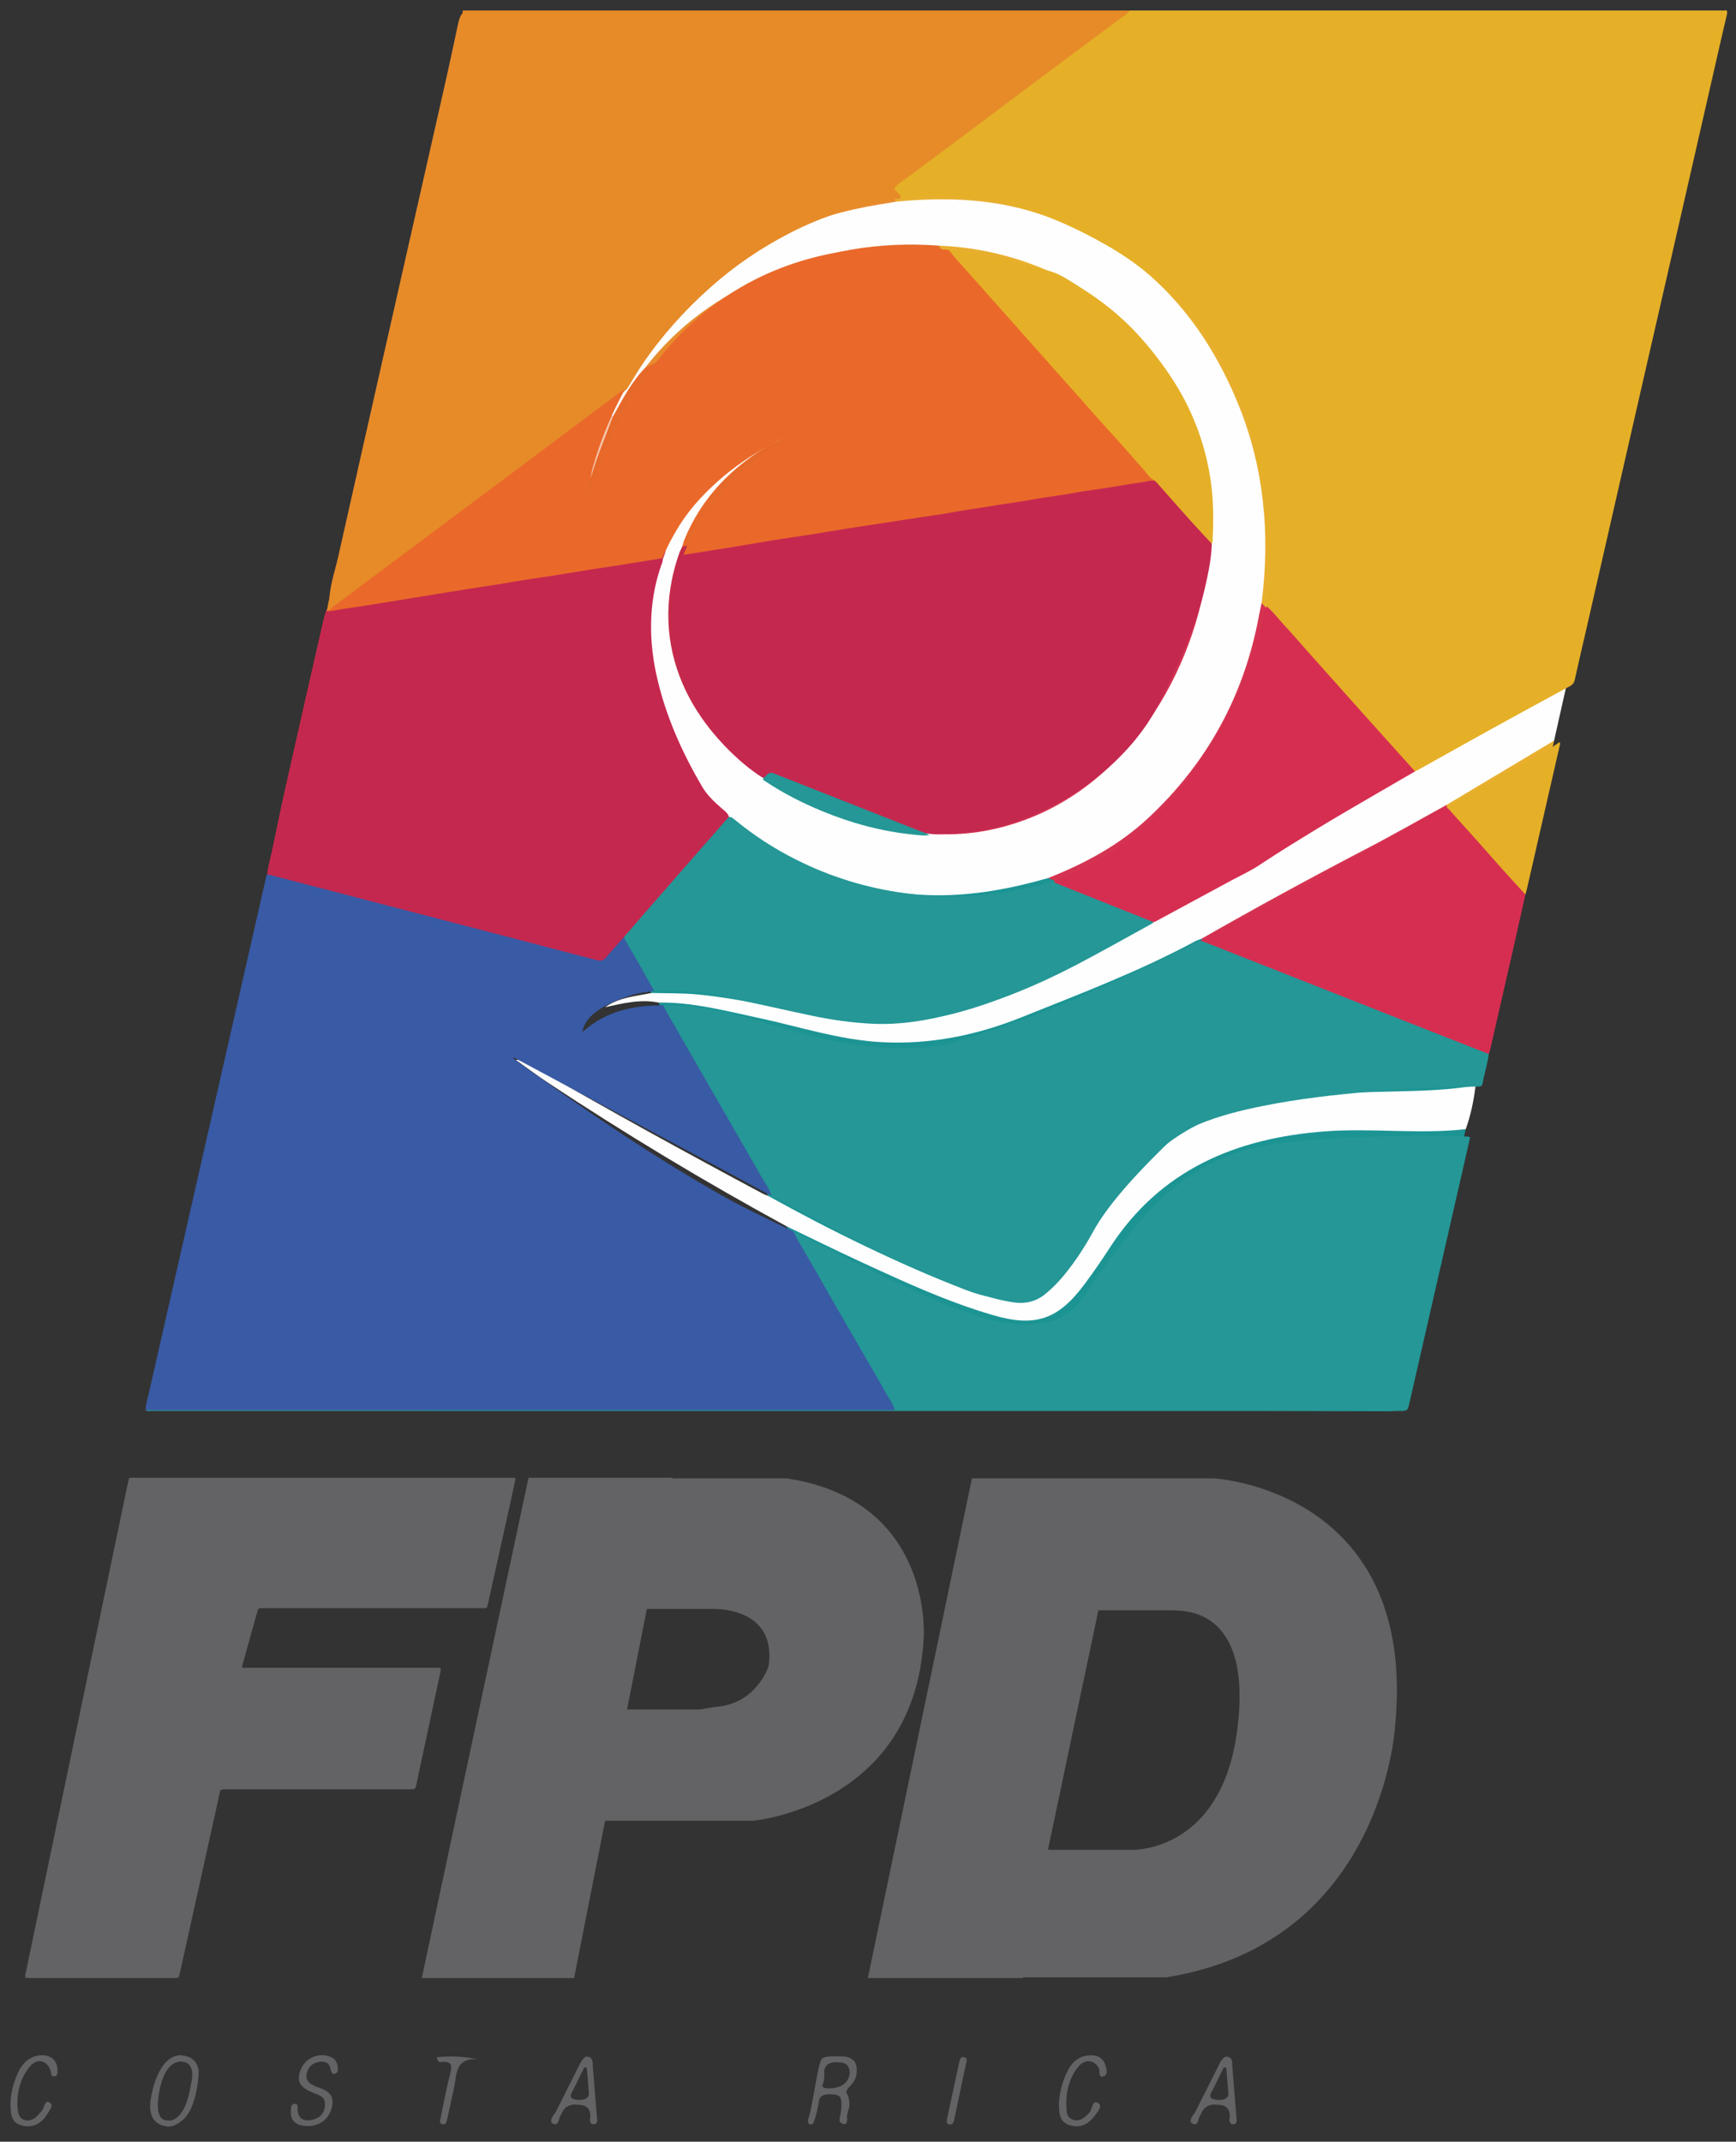 <?xml version="1.0" encoding="utf-8"?>
<!-- Generator: Adobe Illustrator 16.0.3, SVG Export Plug-In . SVG Version: 6.00 Build 0)  -->
<!DOCTYPE svg PUBLIC "-//W3C//DTD SVG 1.1//EN" "http://www.w3.org/Graphics/SVG/1.1/DTD/svg11.dtd">
<svg version="1.1" id="Capa_1" xmlns="http://www.w3.org/2000/svg" xmlns:xlink="http://www.w3.org/1999/xlink" x="0px" y="0px"
	 width="490.5px" height="605px" viewBox="0 0 490.5 605" enable-background="new 0 0 490.5 605" xml:space="preserve">
<rect x="0" y="0" width="490.5" height="605" fill="#333333" stroke="none"/>
<path fill-rule="evenodd" clip-rule="evenodd" fill="#636264" d="M68.424,471.131c18.645,0,37.319,0,55.943,0
	c0.288,0.594,0.1,1.037,0.006,1.48c-2.227,10.426-4.457,20.854-6.686,31.279c-0.336,1.572-0.333,1.576-2.013,1.576
	c-15.364,0-30.729,0-46.093,0c-1.979,0-3.958-0.006-5.938,0.002c-1.336,0.006-1.339,0.014-1.623,1.297
	c-1.359,6.146-2.714,12.291-4.075,18.438c-2.372,10.715-4.744,21.43-7.121,32.145c-0.316,1.424-0.327,1.43-1.831,1.43
	c-13.489,0.002-26.979,0-40.468,0c-0.104,0-0.208,0.002-0.313,0c-1.23-0.031-1.247-0.035-1.004-1.205
	c1.759-8.451,3.526-16.902,5.289-25.355c2.75-13.188,5.5-26.375,8.25-39.563c3.164-15.172,6.326-30.346,9.492-45.518
	c1.934-9.268,3.864-18.533,5.818-27.795c0.492-2.332,0.135-1.891,2.36-1.893c35.104-0.012,70.207-0.008,105.31-0.002
	c0.619,0,1.249-0.102,1.974,0.145c-0.523,2.424-1.036,4.854-1.573,7.281c-2.058,9.293-4.123,18.584-6.186,27.877
	c-0.057,0.254-0.143,0.502-0.173,0.76c-0.078,0.662-0.473,0.838-1.078,0.787c-0.414-0.033-0.833-0.006-1.25-0.006
	c-20.156,0-40.312,0-60.468,0c-0.364,0-0.732,0.031-1.093-0.006c-0.614-0.063-0.949,0.174-1.117,0.781
	c-1.458,5.262-2.933,10.518-4.4,15.775C68.354,470.887,68.385,470.943,68.424,471.131z"/>
<path fill-rule="evenodd" clip-rule="evenodd" fill="#E88B2C" d="M170.979,3.108c1.557,0.017,3.116,0.031,4.674,0.05
	c46.133,0.599,92.269,0.557,138.405,0.594c1.078,0,2.155,0.079,3.233,0.121c1.009,2.418-1.123,3.209-2.399,4.2
	c-8.875,6.891-17.922,13.557-26.963,20.226c-10.582,7.806-20.979,15.861-31.702,23.467c-2.356,1.671-1.325,4.189-2.616,5.975
	c-1.419,1.256-3.208,1.51-4.976,1.803c-22.706,3.754-42.34,13.471-57.981,30.517c-6.136,6.686-11.438,14.088-15.48,22.296
	c-0.315,0.637-0.603,1.315-1.269,1.701c-4.289,0.932-7.049,4.315-10.301,6.767c-20.174,15.204-40.623,30.038-60.775,45.268
	c-2.063,1.558-4.893,2.09-6.202,4.664c-1.158,0.583-2.311,1.252-3.586,0.273c-0.193-4.75,1.49-9.18,2.503-13.697
	c9.987-44.509,20.098-88.99,30.162-133.481c1.165-5.15,2.279-10.313,3.369-15.479c1.107-5.247,1.081-5.234,6.596-5.233
	C147.441,3.141,159.21,3.12,170.979,3.108z"/>
<path fill-rule="evenodd" clip-rule="evenodd" fill="#C42A4A" d="M93.041,171.029c0.99-0.515,1.977-1.031,2.965-1.547
	c7.128-4.086,15.262-3.87,22.995-5.16c20.673-3.45,41.405-6.554,62.112-9.798c2.333-0.365,4.696-1.001,7.073-0.161
	c2.168,1.762,0.846,3.747,0.23,5.576c-5.156,15.284-4.667,30.338,1.477,45.27c3.329,8.09,8.351,15.039,13.88,21.695
	c0.827,0.996,1.895,1.876,2.003,3.318c-0.855,3.757-4.026,5.906-6.332,8.549c-6.932,7.953-13.83,15.945-21.022,23.672
	c-0.982,1.054-1.87,1.825-3.361,1.52c-3.339,5.585-7.777,5.484-13.628,3.864c-26.701-7.397-53.542-14.289-80.335-21.348
	c-1.734-0.457-3.5-0.799-5.25-1.194c1.545-7.396,3.007-14.809,4.654-22.183c3.53-15.814,7.158-31.607,10.746-47.41
	C91.62,174.05,91.977,172.404,93.041,171.029z"/>
<path fill-rule="evenodd" clip-rule="evenodd" fill="#636264" d="M86.769,600.579c-3.28-0.053-4.884-1.662-4.577-4.576
	c0.075-0.715,0.031-1.574,0.947-1.683c1.095-0.13,0.947,0.747,0.957,1.462c0.032,2.505,1.494,3.497,3.763,3.103
	c2.54-0.442,4.073-2.054,3.958-4.752c-0.081-1.941-1.794-2.33-3.231-2.916c-3.945-1.603-4.85-3.175-3.692-6.406
	c1.135-3.173,4.699-4.974,7.844-4.009c1.37,0.421,2.381,1.159,2.605,2.641c0.121,0.807,0.365,1.908-0.489,2.279
	c-1.129,0.489-1.313-0.586-1.5-1.42c-0.419-1.864-1.798-2.095-3.334-1.814c-1.821,0.329-2.987,1.455-3.375,3.294
	c-0.324,1.53,0.42,2.526,1.724,3.192c0.425,0.217,0.859,0.432,1.313,0.581c2.699,0.896,4.925,2.086,4.126,5.595
	C93.028,598.565,90.403,600.637,86.769,600.579z"/>
<path fill-rule="evenodd" clip-rule="evenodd" fill="#636264" d="M299.212,593.839c0.196-2.752,0.959-5.997,2.52-9.026
	c1.165-2.261,2.964-3.828,5.521-4.156c2.308-0.296,4.378,0.298,5.115,2.85c0.311,1.077,0.83,2.725-0.715,3.063
	c-1.408,0.307-0.802-1.375-1.121-2.149c-1.013-2.465-3.909-2.979-5.791-0.681c-3.033,3.707-3.806,8.185-3.323,12.867
	c0.134,1.305,1.069,2.182,2.395,2.329c1.74,0.195,2.786-0.963,3.944-2.077c0.967-0.933,0.678-4.027,2.672-2.67
	c1.207,0.823-0.664,2.952-1.712,4.183c-1.813,2.126-4.226,2.828-6.82,1.846C299.312,599.236,299.169,596.833,299.212,593.839z"/>
<path fill-rule="evenodd" clip-rule="evenodd" fill="#636264" d="M2.995,593.364c0.12-2.093,0.817-5.123,2.144-7.969
	c1.169-2.507,3.019-4.333,5.881-4.775c2.96-0.457,5.219,1.288,5.222,3.99c0.001,0.779,0.22,1.884-0.984,1.937
	c-1.005,0.046-0.738-0.991-0.959-1.614c-1.079-3.033-3.898-3.65-5.989-1.018c-2.875,3.618-3.792,7.989-3.228,12.524
	c0.3,2.405,2.56,3.246,4.635,1.949c0.781-0.484,1.322-1.347,2.007-2c0.862-0.824,0.789-3.375,2.314-2.458
	c1.351,0.813-0.271,2.56-0.974,3.66c-1.67,2.609-4.245,3.612-7.169,2.735C3.052,599.473,2.894,596.914,2.995,593.364z"/>
<path fill-rule="evenodd" clip-rule="evenodd" fill="#636264" d="M134.906,581.723c-6.327-0.442-5.82,4.232-6.587,7.901
	c-0.637,3.051-1.317,6.095-1.995,9.134c-0.159,0.71-0.401,1.53-1.34,1.298c-1.013-0.251-0.628-1.103-0.487-1.775
	c0.864-4.105,1.571-8.255,2.667-12.3c0.717-2.645,0.333-3.862-2.635-3.473c-0.436,0.06-0.954-0.1-1.107-1.357
	C127.164,580.748,130.869,580.862,134.906,581.723z"/>
<path fill-rule="evenodd" clip-rule="evenodd" fill="#636264" d="M267.591,598.551c1.173-5.489,2.292-10.752,3.427-16.013
	c0.151-0.701,0.338-1.563,1.259-1.438c1.337,0.182,0.802,1.207,0.644,1.96c-1.07,5.153-2.162,10.302-3.258,15.448
	c-0.174,0.825-0.366,1.817-1.498,1.591C267.164,599.902,267.577,598.989,267.591,598.551z"/>
<path fill-rule="evenodd" clip-rule="evenodd" fill="#E8AF2E" d="M253.252,56.965c-2.231-2.633-1.408-4.197,1.306-6.179
	c17.121-12.513,34.09-25.236,51.086-37.921c3.928-2.934,7.766-5.992,11.646-8.992c54.751,0.015,109.501,0.048,164.25-0.001
	c3.285-0.002,3.772,1.125,3.095,4.104c-6.866,30.193-13.606,60.414-20.408,90.622c-6.906,30.679-13.84,61.352-20.773,92.025
	c-0.211,0.931-0.528,1.837-0.797,2.756c-1.328,1.917-3.135,3.194-5.219,4.224c-11.677,5.776-22.887,12.393-34.083,19.036
	c-1.396,0.829-2.692,2.113-4.582,1.514c-4.251-2.982-7.503-7.019-10.935-10.805c-8.914-9.838-17.731-19.764-26.818-29.442
	c-2.303-2.453-3.762-5.492-6.114-7.872c-0.042-5.274,1.128-10.462,1.02-15.75c-0.503-24.125-7.308-46.178-22.638-64.989
	c-14.321-17.571-33.053-27.698-55.668-30.483c-6.937-0.854-13.854-0.906-20.8-0.299C255.379,58.638,253.869,58.799,253.252,56.965z"
	/>
<path fill-rule="evenodd" clip-rule="evenodd" fill="#FEFEFE" d="M399.026,217.107c13.127-7.557,26.01-15.554,39.683-22.13
	c1.278-0.614,2.45-1.516,3.948-1.598c-1.186,5.277-2.371,10.555-3.556,15.832c-1.055,1.95-2.571,3.431-4.489,4.541
	c-8.399,4.864-16.503,10.234-25.111,14.743c-9.563,6.185-19.681,11.391-29.768,16.62c-10.631,5.511-21.139,11.24-31.492,17.242
	c-2.773,1.606-6.216,1.889-8.478,4.433c-10.297,5.759-21.11,10.383-32.035,14.771c-9.799,3.936-19.411,8.333-29.61,11.254
	c-14.769,4.231-29.656,4.441-44.528,1.192c-14.537-3.176-28.841-7.446-43.715-8.948c-1.565-0.158-2.41-1.546-3.833-1.849
	c-5.146-1.026-10.076,0.213-15.055,1.316c3.881-2.822,8.574-3.065,13.039-4.026c1.345-1.831,3.349-1.642,5.252-1.667
	c10.281-0.137,20.306,1.806,30.275,3.961c8.45,1.827,16.847,4.18,25.51,4.336c9.114,0.166,18.179-0.765,27.027-3.355
	c11.506-3.368,21.946-9.054,32.528-14.462c6.183-3.161,11.907-7.236,18.605-9.375c0.713-0.228,1.16-0.835,1.691-1.307
	c23.955-11.592,46.149-26.218,68.802-40.052C395.37,217.567,396.949,216.493,399.026,217.107z"/>
<path fill-rule="evenodd" clip-rule="evenodd" fill="#E8AF2E" d="M408.648,227.411c10.15-6.066,20.303-12.133,30.453-18.2
	c-1.877,8.892-3.755,17.784-5.632,26.674c-1.262,4.847-2.523,9.694-3.785,14.54c-2.243,0.972-3.39-0.767-4.506-2.044
	c-4.811-5.501-9.756-10.878-14.813-16.153C409.06,230.866,408.108,229.414,408.648,227.411z"/>
<path fill-rule="evenodd" clip-rule="evenodd" fill="#1C9494" d="M251.675,397.996c-9.242-16.144-18.483-32.284-27.719-48.43
	c-0.593-1.037-1.139-2.1-1.707-3.151c1.911-1.938,3.628-0.319,5.195,0.471c10.61,5.339,21.391,10.303,32.29,15.015
	c6.83,2.954,13.773,5.605,20.909,7.732c11.303,3.369,17.24,1.417,24.431-8.056c4.422-5.825,8.294-12.04,12.913-17.735
	c8.675-10.701,19.678-17.73,32.803-21.636c10.767-3.203,21.685-4.929,32.979-4.542c8.987,0.309,17.993,0.124,26.99,0.02
	c1.309-0.015,2.705-0.334,3.378,1.286c-1.843,8.379-3.644,16.769-5.572,25.128c-0.299,1.299-0.473,2.567-0.535,3.873
	c0.19,2.81-1.34,5.444-0.77,8.313c0.279,1.395-1.09,1.965-1.83,2.831c-2.111,7.821-3.991,15.694-5.294,23.696
	c-0.966,3.953-2.156,7.866-2.825,11.87c-0.52,3.106-1.879,3.985-4.991,3.969c-40.652-0.226-81.305-0.3-121.957-0.435
	C264.135,398.194,257.904,398.071,251.675,397.996z"/>
<path fill-rule="evenodd" clip-rule="evenodd" fill="#1C9494" d="M186.042,283.209c9.578-0.154,18.762,2.308,28.014,4.274
	c11.604,2.467,22.917,6.247,34.911,6.903c13.835,0.758,26.999-1.949,39.73-7.049c16.594-6.65,33.329-12.994,49.111-21.506
	c0.521-0.282,1.112-0.438,1.669-0.652c2.685-0.511,5.141,0.137,7.648,1.147c22.633,9.109,45.412,17.848,68.093,26.833
	c1.106,0.438,2.273,0.76,3.204,1.569c1.264,1.382,1.115,2.937,0.561,4.542c-0.687,2.462-1.371,4.925-2.055,7.387
	c-1.086,1.625-2.619,2.197-4.552,2.348c-10.763,0.842-21.538,1.266-32.334,1.445c-9.626,0.157-19.124,1.536-28.454,3.965
	c-14.995,3.903-26.325,12.896-35.267,25.265c-4.922,6.813-9.599,13.793-14.464,20.644c-5.221,7.35-12.139,9.607-20.774,8.024
	c-7.765-1.423-14.979-4.368-22.068-7.63c-12.866-5.924-25.723-11.872-38.155-18.685c-1.704-0.932-4.026-1.437-3.772-4.186
	c-9.623-16.839-19.248-33.676-28.861-50.52C187.456,285.979,186.769,284.583,186.042,283.209z"/>
<path fill-rule="evenodd" clip-rule="evenodd" fill="#D53351" d="M417.39,295.778c-25.972-10.2-51.942-20.399-77.913-30.599
	c15.423-8.807,31.008-17.309,46.766-25.502c7.554-3.927,14.942-8.168,22.406-12.267c7.012,7.671,14.024,15.342,21.036,23.014
	c-1.172,5.731-2.344,11.462-3.514,17.193c0.552,2.606,0.163,5.014-1.505,7.153c-1.981,6.127-3.144,12.443-4.302,18.76
	C420.35,295.575,419.631,296.685,417.39,295.778z"/>
<path fill-rule="evenodd" clip-rule="evenodd" fill="#FEFEFE" d="M217.087,337.849c18.063,9.997,36.571,19.073,55.831,26.547
	c4.605,1.788,9.436,2.732,14.434,2.595c4.989-0.137,9.053-1.971,11.969-6.159c5.136-7.383,10.368-14.704,15.476-22.106
	c10.816-15.679,25.759-24.595,44.421-27.908c13.795-2.452,27.706-2.207,41.596-2.69c5.402-0.188,10.777-0.607,16.115-1.469
	c-0.519,4.197-1.354,8.322-2.79,12.311c-13.179,1.481-26.418-0.349-39.584,0.617c-25.156,1.841-46.657,10.735-60.974,32.859
	c-2.28,3.525-4.672,6.988-7.18,10.357c-7.367,9.895-13.837,12.187-25.671,8.751c-13.3-3.862-25.834-9.698-38.364-15.497
	c-6.748-3.125-13.414-6.424-20.117-9.643c-23.074-12.56-45.555-26.108-67.467-40.6c-2.869-1.896-5.624-3.967-9.054-6.397
	c2.388-0.124,3.441,0.959,4.602,1.634c21.466,12.465,43.224,24.4,65.115,36.098C215.966,337.43,216.538,337.618,217.087,337.849z"/>
<path fill-rule="evenodd" clip-rule="evenodd" fill="#1C9494" d="M325.734,260.016c-15.951,8.031-30.994,17.929-47.988,23.813
	c-15.389,5.328-31.11,6.688-47.155,3.194c-11.018-2.4-22.006-4.974-33.268-6.081c-4.434-0.437-8.865-0.334-13.298-0.444
	c-2.987-5.513-5.974-11.026-8.963-16.537c9.872-11.217,19.745-22.434,29.617-33.652c2.121-0.852,3.473,0.727,4.756,1.791
	c14.092,11.674,30.464,17.155,48.512,18.755c11.186,0.992,21.962-0.507,32.691-3.284c1.845-0.477,3.662-1.198,5.637-0.874
	c8.813,3.205,17.578,6.536,26.263,10.08C324.066,257.401,325.831,257.788,325.734,260.016z"/>
<path fill-rule="evenodd" clip-rule="evenodd" fill="#E76929" d="M188.192,155.248c-30.251,4.736-60.501,9.472-90.753,14.198
	c-0.468,0.073-0.955,0.027-1.433,0.036c6.989-6.241,14.755-11.477,22.224-17.093c16.487-12.399,33.063-24.681,49.698-36.88
	c1.456-1.067,2.681-3.53,5.27-2.178c1.113,1.068,0.016,1.986-0.2,2.96c-2.486,5.319-4.218,10.898-5.392,15.548
	c1.003-4.23,2.721-9.341,4.792-14.339c2.76-5.164,4.891-10.708,9.103-14.991c2.367-0.529,4.291-1.667,6.189-3.295
	c7.596-6.518,15.441-12.758,24.16-17.731c2.284-1.304,2.896-3.689,4.617-5.281c10.404-5.052,21.452-7.727,32.921-8.496
	c5.129-0.343,10.321-0.386,15.466,0.213c2.357,1.441,4.086,3.612,5.918,5.576c8.914,9.558,17.646,19.285,26.404,28.988
	c5.465,6.054,10.93,12.113,16.505,18.063c3.12,3.329,5.92,6.938,9.194,10.126c1.338,1.305,2.454,2.821,0.565,4.615
	c-4.194,1.595-8.647,1.947-13.016,2.612c-18.256,2.776-36.493,5.667-54.731,8.55c-2.02,0.318-4.047,0.499-6.086,0.525
	c-15.544,3.439-31.374,5.156-47.061,7.729c-3.132,0.514-6.264,1.708-9.532,0.789c-2.252-1.672-1.265-3.515-0.296-5.38
	c5.632-10.831,13.986-18.968,24.583-24.887c0.791-0.466,1.598-0.917,2.438-1.3c-0.885,0.383-1.715,0.872-2.547,1.358
	c-11.295,6.312-19.884,15.191-25.552,26.857C190.922,153.613,190.391,155.38,188.192,155.248z"/>
<path fill-rule="evenodd" clip-rule="evenodd" fill="#FEFEFE" d="M265.235,69.39c-16.765-1.231-32.855,1.368-48.147,8.495
	c-7.292,5.029-15.028,9.394-21.892,15.063c-4.364,3.604-8.579,7.378-12.941,10.979c-3.882,4.024-6.411,8.941-9.094,13.756
	c-1.3,0.027-1.138-0.767-0.898-1.603c0.312-0.916,0.621-1.832,0.933-2.749c5.868-12.077,13.401-22.912,23.605-31.769
	c14.865-12.904,32.107-20.655,51.492-23.77c1.652-0.266,3.303-0.55,4.957-0.827c12.638-1.223,25.201-0.945,37.484,2.567
	c28.998,8.288,48.096,27.409,59.236,54.925c7.278,17.983,8.916,36.714,6.49,55.87c1.082,2.018,0.994,4.112,0.54,6.283
	c-5.41,25.833-18.589,46.746-39.74,62.548c-4.424,3.305-9.44,5.675-14.437,8.023c-2.154,1.013-4.429,0.798-6.686,0.86
	c-10.514,2.995-21.163,5.031-32.166,4.846c-22.496-0.379-42.569-7.07-59.294-22.578c-6.461-6.992-12.218-14.468-15.982-23.309
	c-7.042-16.544-7.652-33.222-1.032-50.051c0.217-0.551,0.354-1.135,0.528-1.703c6.4-13.203,15.864-23.499,28.88-30.425
	c0.754-0.318,0.842,0.028,0.65,0.653c-10.919,6.421-19.437,15.015-24.318,26.894c-0.269,0.657-0.438,1.354-0.653,2.033
	c0.926,1.48,0.551,2.975,0.115,4.509c-5.095,17.958-1.168,33.817,10.852,47.973c3.612,4.253,7.912,7.635,12.053,11.25
	c12.095,7.917,25.396,12.794,39.494,15.643c2.596,0.525,5.219,0.502,7.825-0.027c12.926,0.805,25.062-1.989,36.104-8.688
	c19.329-11.729,30.788-29.391,37.172-50.668c2.036-6.784,3.348-13.727,3.525-20.845c0.894-3.91,0.391-7.895,0.005-11.741
	c-2.871-28.662-16.832-49.959-42.841-62.834c-7.646-3.785-15.831-6.194-24.364-7.2C270.053,71.463,267.501,70.868,265.235,69.39z"/>
<path fill-rule="evenodd" clip-rule="evenodd" fill="#D53351" d="M296.14,248.043c10.318-4.089,19.977-9.231,28.195-16.878
	c16.819-15.649,27.225-34.763,31.396-57.318c0.216-1.178,0.486-2.345,0.73-3.518c14.188,15.592,28.376,31.186,42.564,46.779
	c-23.997,15.042-47.604,30.75-73.29,42.908C315.871,256.025,306.006,252.034,296.14,248.043z"/>
<path fill-rule="evenodd" clip-rule="evenodd" fill="#D53351" d="M341.644,153.628c-0.889,28.181-18.624,66.001-52.655,78.208
	c-8.338,2.991-16.932,4.344-25.803,3.671c-6.973-1.173-13.547-3.581-20.104-6.164c-7.471-2.943-14.924-5.939-22.432-8.794
	c-1.537-0.585-3.259-1.031-3.835-2.923c-0.563-1.912-0.417-3.685,0.472-5.559c9.761-20.615,19.526-41.23,29.423-61.782
	c0.783-1.627,1.707-3.135,2.826-4.537c8.381-1.367,16.756-2.755,25.143-4.094c15.26-2.437,30.525-4.851,45.791-7.25
	c1.06-0.167,2.151-0.131,3.227-0.188c1.511-0.433,2.484,0.463,3.473,1.376c4.231,3.906,7.63,8.586,11.743,12.61
	C340.389,149.648,340.75,151.806,341.644,153.628z"/>
<path fill-rule="evenodd" clip-rule="evenodd" fill="#C42A4A" d="M249.535,145.749c0.859,1.95-0.358,3.491-1.104,5.059
	c-9.769,20.576-19.57,41.136-29.388,61.689c-0.736,1.54-1.284,3.096-1.322,4.811c-0.557,1.354-1.617,1.816-3.005,1.7
	c-18.711-12.906-32.197-35.77-22.837-62.64c0.235-0.674,0.579-1.311,0.873-1.964c17.505-2.716,35.011-5.436,52.518-8.142
	C246.684,146.042,248.114,145.917,249.535,145.749z"/>
<path fill-rule="evenodd" clip-rule="evenodd" fill="#E8AF2E" d="M341.644,153.628c-5.982-6.47-11.964-12.941-17.947-19.412
	c-8.448-9.314-16.884-18.64-25.348-27.94c-10.399-11.43-20.83-22.832-31.226-34.266c-0.719-0.792-1.26-1.744-1.887-2.621
	c28.771,1.097,62.315,17.458,73.649,56.465C341.521,134.925,342.533,144.191,341.644,153.628z"/>
<path fill-rule="evenodd" clip-rule="evenodd" fill="#E88B2C" d="M182.255,103.927c9.2-11.904,20.922-20.436,34.832-26.042
	c-1.427,2.668-4.098,3.918-6.378,5.625c-8.125,6.079-16.208,12.213-24.357,18.257C185.127,102.676,183.628,103.217,182.255,103.927z
	"/>
<path fill-rule="evenodd" clip-rule="evenodd" fill="#F5C5AD" d="M172.264,116.08c0.299,0.535,0.599,1.069,0.898,1.603
	c-2.138,5.777-4.57,11.449-6.254,17.402C167.714,128.467,169.214,122.056,172.264,116.08z"/>
<path fill-rule="evenodd" clip-rule="evenodd" fill="#F3BB9E" d="M217.723,125.476c-0.217-0.218-0.435-0.436-0.65-0.653
	c2.019-1.669,4.44-2.433,6.907-3.136C222.069,123.268,220.063,124.65,217.723,125.476z"/>
<path fill-rule="evenodd" clip-rule="evenodd" fill="#1B9494" d="M214.716,219.007c0.879-0.784,1.278-2.417,3.006-1.699
	c8.583,4.146,17.73,6.874,26.504,10.55c6.284,2.634,12.637,5.105,18.959,7.649C245.317,235.038,229.17,229.509,214.716,219.007z"/>
<path fill-rule="evenodd" clip-rule="evenodd" fill="#E5B027" d="M487.98,3.91c-0.403,1.706-0.817,3.408-1.207,5.116
	c-4.4,19.263-8.792,38.526-13.195,57.788c-3.789,16.575-7.596,33.146-11.387,49.722c-4.845,21.187-9.681,42.376-14.523,63.563
	c-0.903,3.954-1.857,7.896-2.709,11.862c-0.196,0.91-0.6,1.437-1.399,1.871c-7.636,4.143-15.266,8.296-22.871,12.494
	c-6.649,3.669-13.266,7.4-19.898,11.101c-0.315,0.176-0.646,0.322-0.971,0.482c-0.935-0.224-1.465-0.985-2.033-1.635
	c-5.648-6.454-11.416-12.803-17.128-19.201c-4.848-5.428-9.673-10.876-14.576-16.256c-2.695-2.958-5.334-5.97-8.005-8.952
	c-0.176-0.196-0.307-0.419-0.38-0.676c-0.158-0.688,0.046-1.353,0.157-2.013c1.105-6.535,0.525-13.062,0.056-19.607
	c-0.516-7.178-1.356-14.302-2.872-21.335c-3.252-15.082-9.397-28.796-19.68-40.431c-6.489-7.344-13.989-13.542-22.517-18.422
	c-8.026-4.593-16.376-8.475-25.322-10.935c-6.143-1.689-12.387-2.688-18.779-2.902c-4.063-0.136-8.093,0.026-12.131,0.337
	c-0.622,0.048-1.25,0.052-1.862-0.113c-2.905-1.851-2.964-2.708-0.265-4.72c19.09-14.239,38.172-28.489,57.246-42.75
	c2.449-1.831,4.789-3.836,7.487-5.324c55.787,0,111.573,0,167.359,0c0.208,0,0.429,0.045,0.623-0.008
	C488.175,2.7,487.966,3.393,487.98,3.91z"/>
<path fill-rule="evenodd" clip-rule="evenodd" fill="#E68B28" d="M319.215,2.973c-0.78,1.151-2.028,1.759-3.092,2.558
	c-7.993,6.004-16.043,11.933-24.051,17.918c-9.71,7.257-19.365,14.586-29.11,21.795c-2.956,2.187-5.874,4.429-8.876,6.555
	c-0.253,0.179-0.486,0.391-0.708,0.608c-0.859,0.843-0.851,0.841-0.034,1.73c0.419,0.457,0.953,0.817,1.212,1.413
	c-0.218,0.766-0.902,0.579-1.422,0.658c-10.531,1.607-20.568,4.781-30.035,9.659c-8.033,4.14-15.468,9.177-22.236,15.195
	c-7.227,6.426-13.677,13.527-19.132,21.521c-1.379,2.021-2.637,4.119-3.902,6.212c-0.35,0.579-0.665,1.183-1.238,1.586
	c-3.966,2.688-7.699,5.693-11.545,8.545c-17.479,12.965-34.873,26.044-52.319,39.054c-6.219,4.637-12.417,9.302-18.643,13.93
	c-0.417,0.311-0.824,0.638-1.31,0.844c-0.154,0.04-0.297,0.017-0.427-0.075c0.46-3.087,1.287-6.097,1.975-9.134
	c4.725-20.886,9.49-41.763,14.241-62.644c4.335-19.056,8.671-38.112,13.004-57.169c3.054-13.431,6.104-26.862,9.152-40.294
	c0.034-0.15,0.028-0.31,0.041-0.465C193.579,2.973,256.397,2.973,319.215,2.973z"/>
<path fill-rule="evenodd" clip-rule="evenodd" fill="#395AA4" d="M184.805,279.859c-2.085,0.436-4.228,0.575-6.269,1.237
	c-3.424,1.11-6.788,2.361-9.751,4.463c-1.902,1.349-3.494,2.97-4.104,5.328c-0.038,0.147-0.055,0.301-0.068,0.454
	c-0.003,0.04,0.043,0.084,0.066,0.125c6.457-5.849,14.301-7.486,22.688-7.474c1.028,0.587,1.323,1.714,1.855,2.636
	c9.447,16.335,18.81,32.719,28.257,49.054c0.344,0.595,0.939,1.179,0.477,1.988c-2.932-1.346-5.724-2.958-8.563-4.48
	c-21.182-11.354-42.351-22.732-63.525-34.103c-0.265-0.143-0.537-0.272-0.835-0.422c-0.02,0.495,0.358,0.591,0.601,0.766
	c18.693,13.511,37.705,26.536,57.774,37.951c6.292,3.578,12.822,6.682,19.348,9.795c0.511,0.244,1.073,0.41,1.478,0.846
	c0.659,0.461,1.076,1.117,1.468,1.797c8.886,15.434,17.792,30.855,26.646,46.309c0.155,0.27,0.308,0.543,0.425,0.834
	c0.521,1.289,0.38,1.488-1.06,1.51c-0.26,0.004-0.521,0-0.781,0c-69.314,0-138.629,0-207.943-0.006c-0.619,0-1.25,0.117-1.858-0.109
	c0.038-1.73,0.6-3.363,0.976-5.023c6.31-27.85,12.649-55.693,18.979-83.539c4.693-20.643,9.381-41.287,14.077-61.929
	c0.068-0.3,0.208-0.583,0.315-0.874c0.603-0.415,1.215-0.14,1.804,0.011c14.932,3.825,29.837,7.75,44.754,11.634
	c7.307,1.902,14.61,3.82,21.919,5.712c7.966,2.062,15.941,4.085,23.879,6.25c1.635,0.446,2.683,0.093,3.779-1.227
	c1.417-1.707,2.698-3.58,4.562-4.881c1.124,0.761,1.493,2.055,2.13,3.137c2.049,3.482,4.029,7.006,6.031,10.517
	C184.636,278.666,185.094,279.168,184.805,279.859z"/>
<path fill-rule="evenodd" clip-rule="evenodd" fill="#249796" d="M217.957,337.671c-0.698-2.091-2.04-3.835-3.107-5.725
	c-2.17-3.841-4.391-7.652-6.591-11.476c-2.174-3.779-4.347-7.559-6.521-11.337c-2.2-3.824-4.402-7.646-6.602-11.47
	c-2.174-3.779-4.35-7.556-6.516-11.339c-0.438-0.766-0.836-1.554-1.252-2.332c3.657-0.224,7.274,0.212,10.88,0.718
	c6.925,0.972,13.613,2.904,20.263,5.01c7.646,2.422,15.436,4.272,23.383,5.381c6.766,0.944,13.564,1.388,20.388,0.671
	c3.679-0.387,7.258-1.17,10.779-2.394c3.974-1.381,8.037-2.514,12-3.942c12.439-4.483,24.569-9.71,36.537-15.315
	c5.558-2.603,11.057-5.33,16.584-7.997c0.327-0.158,0.669-0.283,1.004-0.423c1.049-0.265,1.941,0.255,2.844,0.617
	c10.482,4.203,21.002,8.312,31.509,12.453c15.252,6.011,30.502,12.027,45.756,18.034c0.532,0.209,1.098,0.362,1.37,0.945
	c-0.413,2.833-1.255,5.574-1.798,8.378c-0.124,0.643-0.505,0.814-1.109,0.815c-1.613,0.003-3.227,0.049-4.841,0.081
	c-8.589,0.169-17.165,0.656-25.724,1.364c-10.163,0.841-20.291,2.004-30.302,4.011c-6.28,1.258-12.486,2.787-18.415,5.286
	c-3.585,1.512-6.804,3.53-9.6,6.286c-5.085,5.013-10.044,10.131-14.476,15.741c-2.067,2.617-3.971,5.34-5.581,8.273
	c-2.333,4.25-4.971,8.309-8.042,12.07c-1.65,2.021-3.456,3.885-5.491,5.533c-2.738,2.217-5.815,2.809-9.238,2.264
	c-5.588-0.887-10.892-2.719-16.141-4.73c-10.897-4.176-21.435-9.143-31.738-14.611c-6.205-3.295-12.411-6.588-18.612-9.889
	C219.01,338.331,218.41,338.122,217.957,337.671z"/>
<path fill-rule="evenodd" clip-rule="evenodd" fill="#C5284F" d="M176.36,264.617c-1.683,1.909-3.399,3.79-5.033,5.739
	c-0.75,0.895-1.438,1.197-2.669,0.873c-17.075-4.495-34.168-8.92-51.255-13.367c-13.77-3.584-27.538-7.176-41.308-10.762
	c-0.201-0.052-0.409-0.072-0.614-0.107c0.217-2.179,0.855-4.272,1.336-6.395c5.041-22.248,10.108-44.49,15.173-66.732
	c0.091-0.402,0.237-0.792,0.357-1.188c0.096-0.001,0.19-0.012,0.285-0.031c2.96-1.303,6.181-1.352,9.296-1.864
	c12.167-2.002,24.355-3.878,36.53-5.838c15.205-2.448,30.421-4.833,45.624-7.295c0.912-0.147,1.836-0.414,2.778-0.16
	c0.691,0.583,0.298,1.258,0.085,1.853c-1.608,4.492-2.543,9.142-2.863,13.874c-0.396,5.837,0.123,11.643,1.375,17.369
	c2.472,11.305,7.115,21.723,12.943,31.657c1.394,2.375,3.367,4.218,5.406,6.004c0.781,0.684,1.65,1.279,2.103,2.264
	c0.169,0.729-0.345,1.163-0.738,1.628c-3.35,3.972-6.829,7.833-10.236,11.755c-4.054,4.667-8.154,9.293-12.201,13.965
	c-1.666,1.924-3.371,3.815-5.03,5.746C177.338,264.027,176.973,264.499,176.36,264.617z"/>
<path fill-rule="evenodd" clip-rule="evenodd" fill="#249796" d="M41.133,398.357c0.677-0.008,1.354-0.021,2.031-0.021
	c69.163-0.002,138.327-0.002,207.49-0.002c0.672,0,1.345,0,2.132,0c-0.406-1.713-1.448-2.977-2.215-4.355
	c-2.218-3.994-4.536-7.934-6.824-11.891c-2.183-3.775-4.387-7.541-6.563-11.32c-2.201-3.826-4.37-7.672-6.569-11.5
	c-1.733-3.016-3.498-6.016-5.233-9.029c-0.414-0.721-0.767-1.477-1.148-2.215c2.382,0.918,4.607,2.166,6.887,3.295
	c9.375,4.643,18.676,9.439,28.203,13.77c6.684,3.039,13.438,5.895,20.57,7.752c5.053,1.316,10.145,1.715,15.311,0.801
	c3.954-0.699,7.22-2.566,9.762-5.689c1.218-1.498,2.282-3.104,3.356-4.703c4.796-7.141,9.923-14.035,15.7-20.414
	c6.228-6.877,13.477-12.394,22.106-15.966c5.77-2.388,11.791-3.669,18.004-4.25c10.426-0.975,20.873-1.522,31.336-1.732
	c6.194-0.125,12.394-0.182,18.587,0.153c0.405,0.022,0.84-0.075,1.311,0.258c-0.631,2.788-1.267,5.62-1.913,8.45
	c-5.055,22.109-10.113,44.216-15.167,66.326c-0.574,2.512-0.564,2.514-3.167,2.514c-117.348,0-234.695-0.002-352.043-0.014
	C42.431,398.572,41.738,398.801,41.133,398.357z"/>
<path fill-rule="evenodd" clip-rule="evenodd" fill="#249796" d="M176.36,264.617c3.062-3.529,6.114-7.068,9.188-10.587
	c6.423-7.355,12.857-14.7,19.288-22.048c0.342-0.391,0.691-0.775,1.037-1.163c0.717-0.177,1.176,0.285,1.654,0.68
	c5.406,4.46,11.259,8.261,17.512,11.388c9.571,4.787,19.681,7.93,30.307,9.367c5.737,0.775,11.503,1.179,17.278,0.896
	c8.02-0.393,15.972-1.348,23.659-3.853c0.494-0.161,0.988-0.335,1.522-0.3c4.055,1.303,7.937,3.064,11.906,4.595
	c4.845,1.867,9.676,3.771,14.488,5.72c0.638,0.258,1.463,0.319,1.716,1.171c-0.138,0.315-0.447,0.429-0.713,0.575
	c-7.121,3.899-14.185,7.908-21.382,11.659c-10.915,5.688-22.255,10.362-34.176,13.532c-7.577,2.014-15.254,3.314-23.132,2.943
	c-5.832-0.275-11.601-1.104-17.307-2.311c-7.479-1.581-14.934-3.272-22.406-4.887c-7.145-1.544-14.347-2.533-21.685-2.097
	c-0.102,0.006-0.207-0.024-0.31-0.037c-1.542-2.738-3.07-5.484-4.628-8.213c-1.201-2.103-2.444-4.182-3.65-6.282
	C176.405,265.153,176.413,264.868,176.36,264.617z"/>
<path fill-rule="evenodd" clip-rule="evenodd" fill="#D62E51" d="M420.664,297.75c-7.408-2.911-14.818-5.816-22.223-8.734
	c-19.216-7.572-38.43-15.15-57.645-22.724c-0.532-0.209-1.074-0.394-1.611-0.59c0.747-0.678,1.698-1,2.575-1.44
	c14.592-7.34,28.866-15.269,43.122-23.233c7.582-4.235,15.173-8.455,22.763-12.677c0.315-0.175,0.658-0.302,0.989-0.452
	c0.827,0.049,1.277,0.677,1.742,1.214c5.512,6.372,11.285,12.512,16.784,18.896c1.316,1.53,2.917,2.822,3.838,4.675
	c-1.249,5.569-2.484,11.141-3.75,16.706c-2.05,9.01-4.117,18.015-6.184,27.021C420.962,296.866,420.799,297.305,420.664,297.75z"/>
<path fill-rule="evenodd" clip-rule="evenodd" fill="#D62E51" d="M325.915,260.482c-5.204-2.073-10.409-4.145-15.611-6.221
	c-4.142-1.653-8.281-3.313-12.421-4.969c-0.021-0.731,0.611-0.767,1.057-0.935c8.71-3.282,16.545-8.031,23.555-14.13
	c6.188-5.384,11.537-11.532,16.157-18.3c8.354-12.236,14.302-25.557,17.854-39.944c0.262-1.062,0.456-2.136,0.699-3.201
	c0.125-0.544,0.127-1.167,0.784-1.422c1.783,1.534,3.179,3.43,4.775,5.139c2.236,2.395,4.365,4.89,6.545,7.337
	c4.949,5.556,9.897,11.112,14.854,16.661c2.877,3.221,5.769,6.429,8.656,9.64c2.331,2.592,4.667,5.181,7.001,7.771
	c-3.554,2.058-7.11,4.112-10.662,6.175c-11.246,6.53-22.468,13.099-33.318,20.285c-2.548,1.688-5.367,2.967-8.065,4.426
	c-6.86,3.711-13.723,7.418-20.586,11.125C326.778,260.139,326.396,260.423,325.915,260.482z"/>
<path fill-rule="evenodd" clip-rule="evenodd" fill="#E5B027" d="M430.999,252.686c-2.173-2.38-4.361-4.748-6.516-7.146
	c-2.085-2.321-4.125-4.683-6.203-7.01c-2.91-3.259-5.836-6.505-8.76-9.752c-0.278-0.308-0.591-0.585-0.887-0.877
	c3.806-2.142,7.605-4.293,11.417-6.423c5.405-3.021,10.817-6.028,16.229-9.035c1.497-0.832,2.927-1.771,4.291-2.781
	c0.363,0.329,0.194,0.642,0.132,0.912c-3.102,13.588-6.213,27.175-9.327,40.761C431.271,251.79,431.126,252.236,430.999,252.686z"/>
<path fill-rule="evenodd" clip-rule="evenodd" fill="#EA692A" d="M193.111,156.726c2.122-5.245,5.049-10.023,8.491-14.491
	c6.857-8.899,15.416-15.698,25.521-20.577c0.451-0.218,0.961-0.353,1.324-0.75c-0.269-0.165-0.503-0.065-0.748,0.034
	c-11.268,4.573-21.43,10.814-29.769,19.789c-4.469,4.81-8.011,10.227-10.533,16.298c-0.099,0.237-0.142,0.503-0.371,0.667
	c-3.623,0.59-7.245,1.19-10.87,1.766c-2.912,0.462-5.832,0.879-8.744,1.341c-3.626,0.576-7.247,1.19-10.874,1.763
	c-3.015,0.476-6.037,0.902-9.052,1.376c-2.146,0.337-4.283,0.732-6.429,1.073c-3.064,0.487-6.134,0.944-9.2,1.423
	c-2.045,0.32-4.087,0.654-6.13,0.986c-3.063,0.498-6.125,0.998-9.187,1.498c-3.675,0.6-7.348,1.213-11.025,1.797
	c-2.912,0.463-5.827,0.912-8.746,1.325c-1.38,0.195-2.731,0.596-4.138,0.604c1.754-1.612,3.75-2.913,5.642-4.346
	c3.917-2.97,7.861-5.905,11.798-8.849c5.099-3.813,10.2-7.621,15.301-11.429c3.524-2.631,7.051-5.26,10.576-7.89
	c4.729-3.528,9.46-7.053,14.185-10.587c3.978-2.976,7.943-5.967,11.921-8.943c4.559-3.411,9.125-6.811,13.688-10.217
	c0.223-0.166,0.473-0.199,0.737-0.195c-6.801,12.3-11.015,26.156-11.467,36.263c0.15-0.582,0.308-1.162,0.45-1.746
	c3.416-13.993,9.006-27.026,17.312-38.828c8.107-11.521,18.248-20.763,30.916-27.096c7.732-3.866,15.886-6.395,24.426-7.737
	c7.907-1.243,15.842-1.517,23.815-0.944c1.713,0.123,3.424,0.261,5.137,0.39c0.417,0.031,0.831,0.068,1.204,0.284
	c1.068,0.448,1.592,1.459,2.313,2.261c4.894,5.445,9.742,10.931,14.609,16.399c3.764,4.228,7.545,8.44,11.302,12.674
	c4.55,5.127,9.105,10.25,13.646,15.385c3.783,4.28,7.562,8.567,11.432,12.77c1.544,1.678,2.852,3.573,4.638,5.03
	c0.416,0.34,0.26,0.615-0.179,0.8c-8.33,1.32-16.651,2.685-24.986,3.96c-4.888,0.748-9.767,1.556-14.651,2.329
	c-8.38,1.326-16.758,2.668-25.14,3.982c-11.163,1.75-22.33,3.469-33.483,5.277c-10.845,1.758-21.697,3.473-32.552,5.174
	C194.526,156.927,193.79,157.245,193.111,156.726z"/>
<path fill-rule="evenodd" clip-rule="evenodd" fill="#C5284F" d="M193.111,156.726c4.646-0.732,9.294-1.447,13.937-2.2
	c4.133-0.671,8.256-1.402,12.39-2.071c2.96-0.479,5.933-0.88,8.895-1.351c3.574-0.567,7.14-1.186,10.713-1.753
	c3.013-0.479,6.033-0.911,9.047-1.375c4.139-0.636,8.275-1.286,12.414-1.923c2.655-0.409,5.33-0.713,7.963-1.232
	c3.301-0.651,6.642-1.025,9.952-1.601c3.207-0.558,6.435-0.991,9.649-1.5c1.992-0.316,3.975-0.69,5.966-1.004
	c2.604-0.411,5.213-0.779,7.816-1.187c1.071-0.168,2.131-0.417,3.203-0.583c4.188-0.649,8.395-1.196,12.563-1.951
	c2.29-0.415,4.614-0.593,6.886-1.122c0.594-0.138,1.242-0.044,1.865-0.057c0.843,0.158,1.279,0.849,1.784,1.418
	c4.33,4.883,8.625,9.796,13.066,14.58c0.495,0.533,0.993,1.065,1.17,1.806c-0.12,4.025-0.917,7.95-1.799,11.856
	c-2.716,12.028-7.846,23.065-13.493,33.967c-9.147,17.659-29.859,31.193-47.411,34.727c-4.864,0.979-9.773,1.437-14.724,1.528
	c-0.775,0.014-1.554-0.124-2.331-0.19c-1.051-0.057-2.033-0.398-2.993-0.78c-12.917-5.137-25.874-10.177-38.787-15.324
	c-0.484-0.193-0.989-0.34-1.455-0.565c-1.152-0.557-2.181-0.599-3.06,0.502c-0.193,0.242-0.506,0.361-0.84,0.352
	c-3.634-2.276-6.853-5.065-9.854-8.105c-8.093-8.198-13.202-17.956-15.087-29.335c-1.027-6.202-1.061-12.423,0.183-18.615
	C191.226,161.23,192.055,158.938,193.111,156.726z"/>
<path fill-rule="evenodd" clip-rule="evenodd" fill="#E5B027" d="M342.393,153.619c-2.036-2.209-4.091-4.402-6.103-6.632
	c-2.188-2.426-4.338-4.889-6.506-7.334c-1.136-1.281-2.274-2.558-3.412-3.837c-1.664-0.787-2.542-2.398-3.689-3.686
	c-1.136-1.273-2.295-2.54-3.41-3.837c-3.01-3.503-6.198-6.851-9.252-10.317c-3.327-3.777-6.677-7.533-10.028-11.288
	c-2.486-2.787-4.968-5.579-7.442-8.376c-3.335-3.768-6.68-7.526-10.027-11.281c-3.452-3.872-6.868-7.774-10.343-11.625
	c-1.348-1.494-2.766-2.949-3.909-4.625c2.822,0.017,5.574,0.615,8.334,1.085c6.868,1.171,13.62,2.845,20.303,4.818
	c1.471,0.434,2.796,1.105,4.095,1.869c12.731,7.49,23.28,17.265,31.095,29.866c5.249,8.463,8.574,17.632,9.999,27.505
	c0.815,5.645,0.797,11.295,0.504,16.963C342.587,153.132,342.464,153.374,342.393,153.619z"/>
<path fill-rule="evenodd" clip-rule="evenodd" fill="#249796" d="M215.5,220.062c0.152-0.142,0.314-0.274,0.455-0.425
	c1.49-1.604,1.493-1.615,3.596-0.787c14.223,5.603,28.445,11.21,42.666,16.818c0.145,0.057,0.279,0.139,0.418,0.209
	c-1.495,0.281-2.993,0.04-4.468-0.105c-9.007-0.889-17.646-3.236-26-6.693c-5.488-2.271-10.757-4.95-15.71-8.234
	C216.114,220.619,215.728,220.433,215.5,220.062z"/>
<polygon fill="#636264" points="119.172,558.778 162.21,558.781 190.075,417.435 149.334,417.435 "/>
<path fill="#636264" d="M181.334,454.507h20c0,0,18.308-0.84,15.82,16.16c0,0-3.391,10.865-15.248,11.521l-4.21,0.708H177.17H172
	l-5.627,31.438h46.406c0,0,45.51-3.999,48.199-51.333c0,0,3.187-39.103-38.729-45.385h-34.882L181.334,454.507z"/>
<polygon fill="#636264" points="296.096,522.543 318.193,417.616 274.615,417.616 245.206,558.781 289.001,558.777 "/>
<path fill="#636264" d="M318.193,417.616h24.844c0,0,57.902,3.134,51.1,70.426c0,0-3.597,60.737-64.533,70.515h-47.904l8.635-36.014
	h29.574c0,0,25.28,0.839,29.687-34.019s-15.479-33.442-18.552-33.637h-25.086C305.957,454.888,313.386,417.616,318.193,417.616z"/>
<path fill="#636264" d="M42.97,591.077c0,0,1.947-10.832,8.447-10.496l0.514,1.88c0,0-5.397-1.814-7.081,9.362
	c0,0-1.554,7.73,2.883,7.137l-0.283,1.67C47.45,600.63,40.439,600.987,42.97,591.077z"/>
<path fill="#636264" d="M47.175,598.985c0,0,5.042,1.502,6.808-10.45c0,0,1.671-5.624-2.358-6.142l-1.211-1.744
	c0,0,5.217-0.648,5.735,4.518c0,0-0.135,8.962-3.934,13.147c0,0-2.978,3.121-5.435,2.266S47.175,598.985,47.175,598.985z"/>
<path fill-rule="evenodd" clip-rule="evenodd" fill="#636264" d="M165.889,580.986c0,0-0.834-0.333-2.025,1.998
	s-6.98,13.896-6.98,13.896s-2.236,2.425-0.518,3.085s1.386-1.856,2.24-2.682c0,0,0.833-3.315,4.718-2.695l0.266-1.408
	c0,0-3.214,0.117-2.109-1.938s3.594-7.23,3.594-7.23l0.235,0.044L165.889,580.986z"/>
<path fill-rule="evenodd" clip-rule="evenodd" fill="#636264" d="M165.889,580.986c0,0,1.753-0.192,1.579,2.349l1.255,15.582
	c0,0,0.167,1.232-1.111,1.158s-0.878-1.906-0.878-1.906s0.705-3.7-3.41-3.58l0.219-1.409c0,0,3.005,0.213,2.831-1.875
	s-0.565-7.156-0.565-7.156l-0.49-0.136l-0.275-0.721C165.043,583.292,165.374,580.922,165.889,580.986z"/>
<path fill-rule="evenodd" clip-rule="evenodd" fill="#636264" d="M346.576,580.993c0,0-0.834-0.333-2.024,1.998
	s-6.98,13.896-6.98,13.896s-2.235,2.425-0.518,3.085s1.386-1.856,2.239-2.682c0,0,0.834-3.315,4.719-2.695l0.266-1.408
	c0,0-3.215,0.117-2.109-1.938s3.595-7.23,3.595-7.23l0.235,0.044L346.576,580.993z"/>
<path fill-rule="evenodd" clip-rule="evenodd" fill="#636264" d="M346.576,580.993c0,0,1.754-0.192,1.579,2.349l1.255,15.582
	c0,0,0.168,1.232-1.11,1.158s-0.878-1.906-0.878-1.906s0.705-3.7-3.41-3.58l0.219-1.409c0,0,3.005,0.213,2.83-1.875
	c-0.174-2.088-0.564-7.156-0.564-7.156l-0.49-0.136l-0.275-0.721C345.73,583.299,346.062,580.929,346.576,580.993z"/>
<path fill-rule="evenodd" clip-rule="evenodd" fill="#636264" d="M237.053,582.587l0.511-1.653c0,0-4.285-0.404-5.378,0.659
	s-2.907,15.46-3.906,17.199c0,0-0.179,1.942,1.427,1.138c0,0,0.953-1.824,1.717-6.611c0,0,0.064-1.965,3.523-1.704l0.267-1.736
	c0,0-3.433,0.435-2.776-1.034s0.458-3.614,0.458-3.614S232.731,582.111,237.053,582.587z"/>
<path fill-rule="evenodd" clip-rule="evenodd" fill="#636264" d="M237.281,580.911c0,0,4.307-0.376,4.716,2.888
	s-0.984,4.554-1.784,5.471c0,0-1.572,1.453-0.939,2.139s0.995,3.463,0.532,4.246c0,0-0.507,1.908-0.516,2.19
	c0,0,0.475,2.612-1.064,2.134s-0.929-1.481-0.8-2.48c0,0,0.909-4.133-0.228-5.3c0,0-0.657-0.603-2.615-0.604l0.234-1.681
	c0,0,4.948-0.008,5.253-4.383c0,0,0.224-2.982-3.017-2.944l-0.525-0.041L237.281,580.911z"/>
<path fill-rule="evenodd" clip-rule="evenodd" fill="none" stroke="#000000" stroke-width="0.2" stroke-miterlimit="10" d="
	M-314.881,488.524"/>
</svg>
